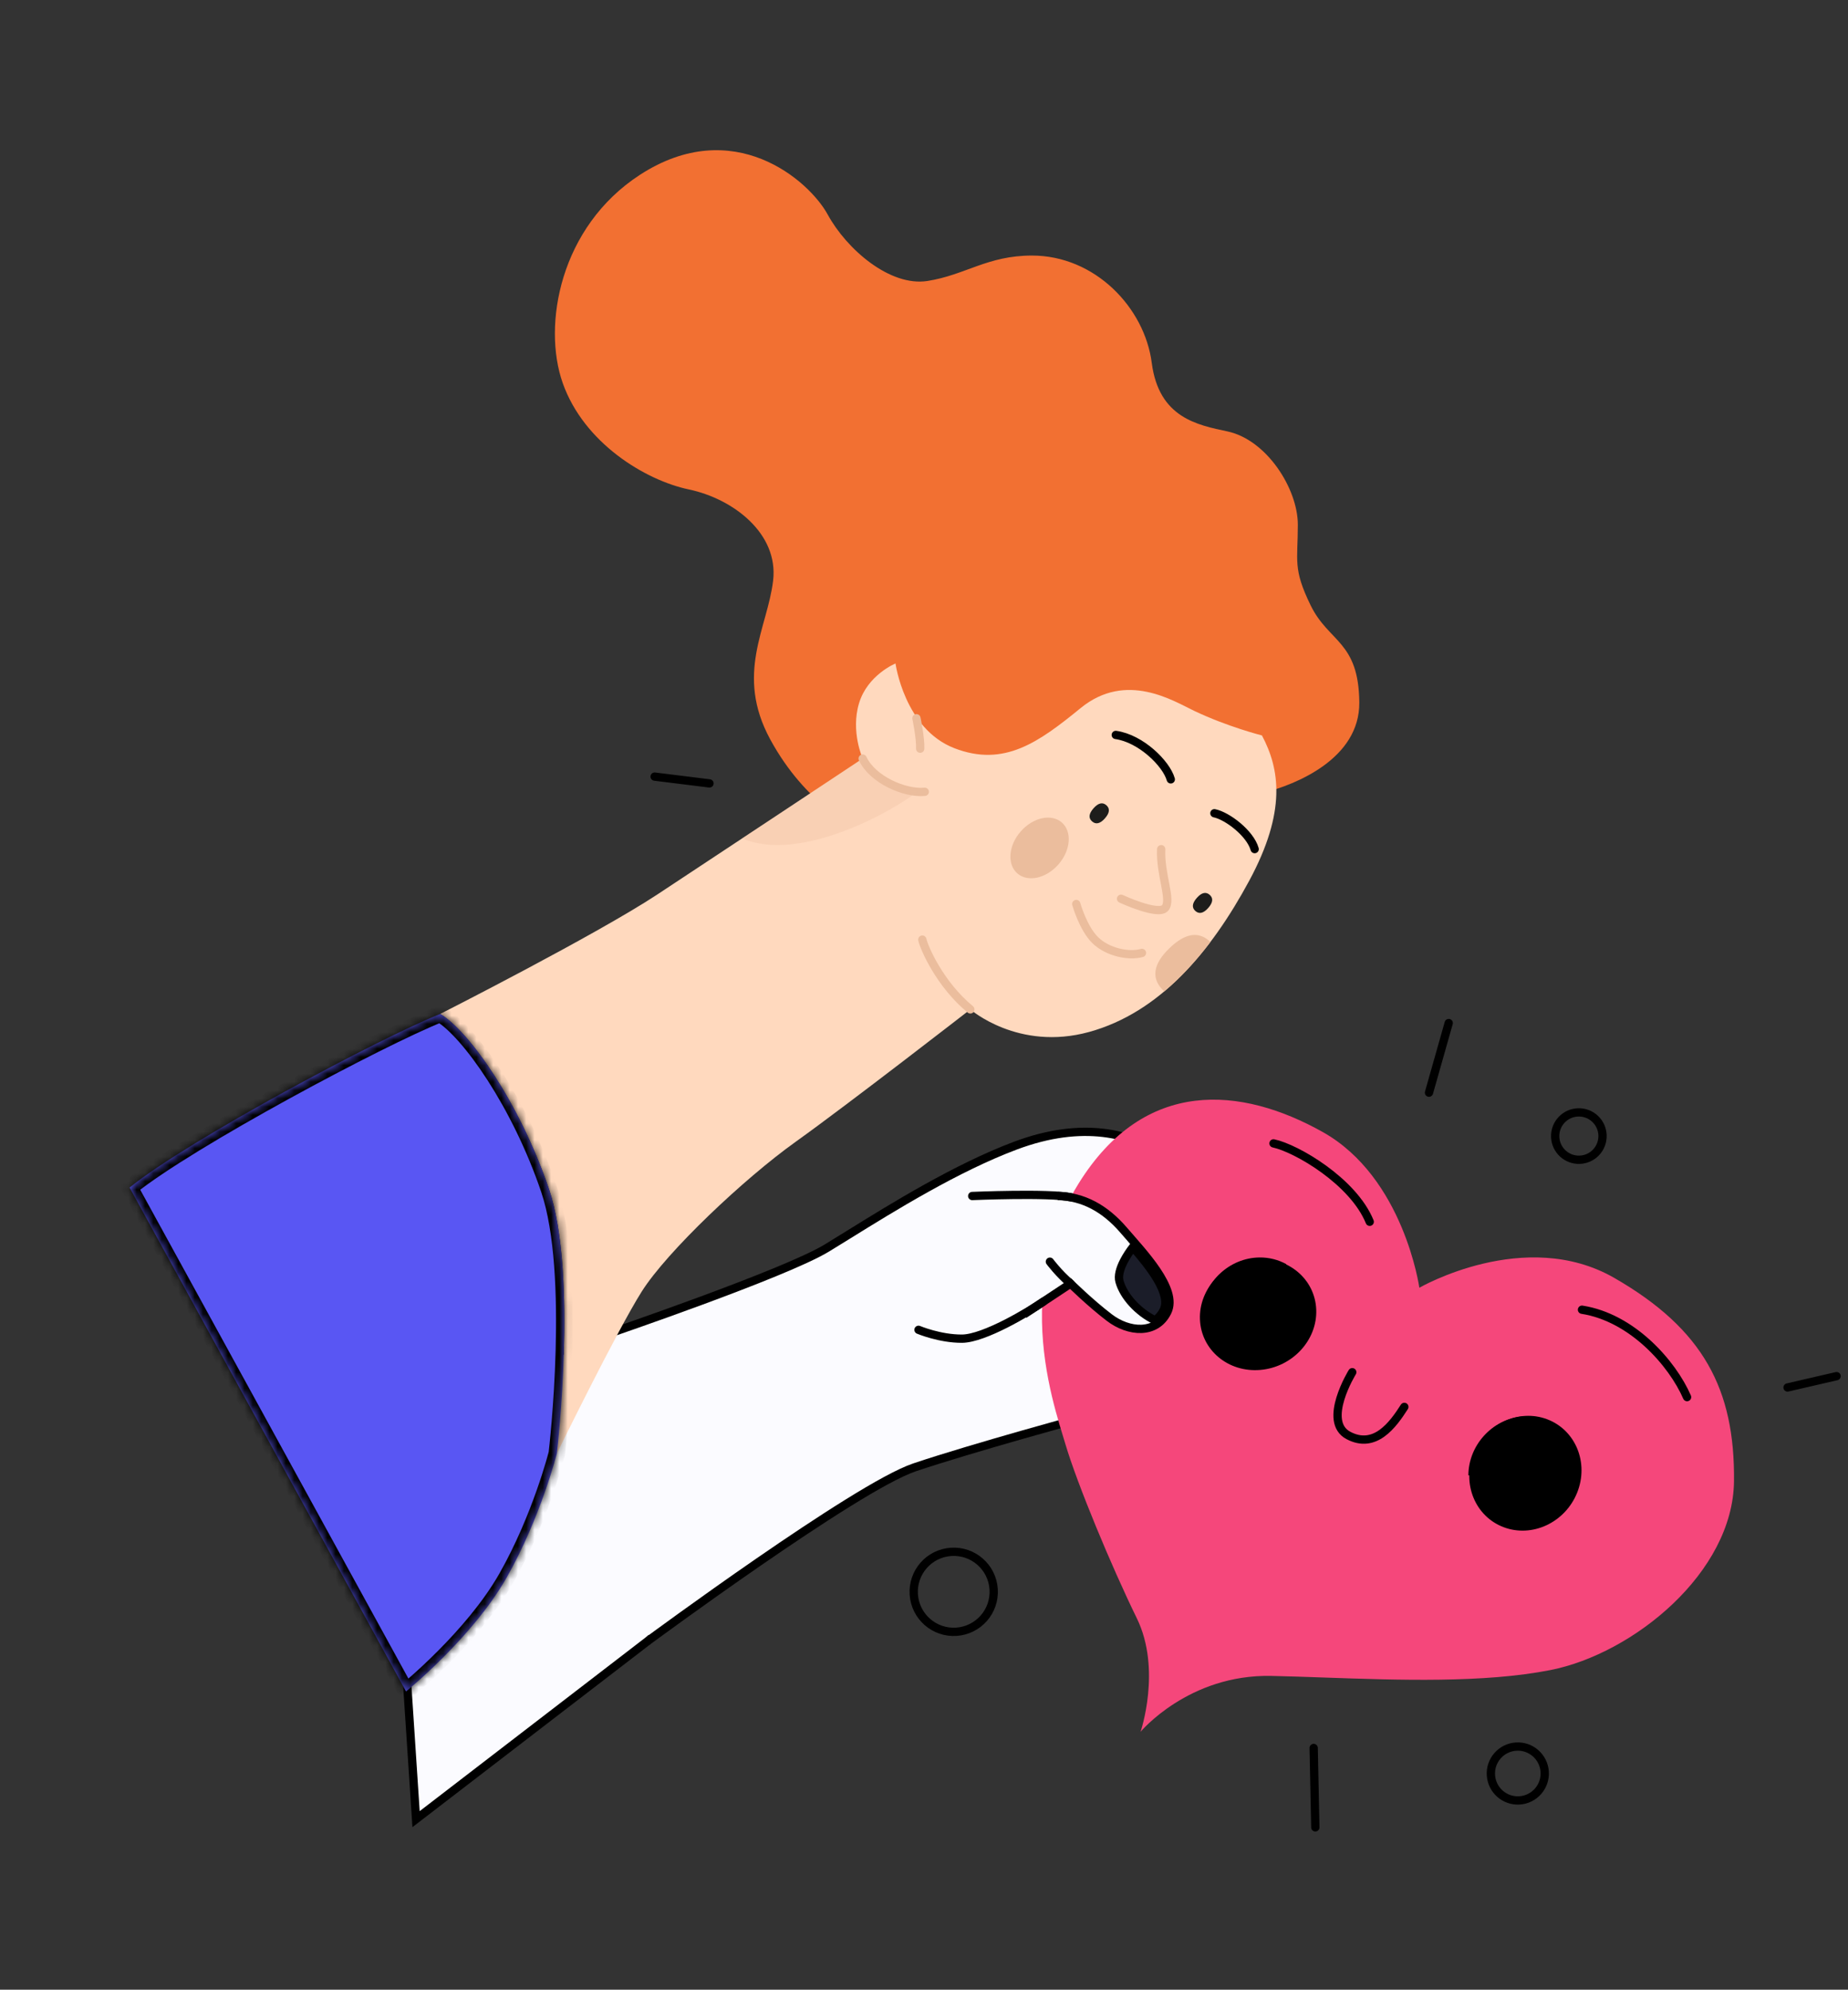 <svg width="223" height="240" viewBox="0 0 223 240" fill="none" xmlns="http://www.w3.org/2000/svg">
<rect x="0" y="0" width="223" height="240" fill="#333333" stroke="none"/>
<path d="M73.338 160.909L73.329 160.912L73.327 160.913L73.324 160.914L46.991 170.606L50.206 219.428L78.182 197.931L78.182 197.931L78.189 197.925L78.486 198.328C78.189 197.925 78.189 197.925 78.19 197.925L78.191 197.924L78.194 197.922L78.208 197.912L78.262 197.872L78.474 197.716C78.659 197.58 78.932 197.379 79.282 197.124C79.982 196.612 80.99 195.879 82.221 194.992C84.682 193.218 88.037 190.828 91.611 188.364C95.183 185.901 98.979 183.361 102.319 181.289C105.643 179.227 108.565 177.599 110.37 176.991C113.867 175.815 119.041 174.293 123.334 173.068C125.482 172.455 127.412 171.915 128.805 171.529C129.502 171.335 130.064 171.18 130.452 171.074C130.646 171.02 130.797 170.979 130.899 170.951L130.923 170.945L141.758 159.789L140.408 139.289C136.585 136.779 130.726 135.119 122.543 138.184C115.413 140.855 107.673 145.653 102.391 148.928C101.429 149.524 100.549 150.07 99.769 150.543C98.472 151.33 96.161 152.371 93.457 153.481C90.743 154.595 87.601 155.793 84.62 156.893C81.638 157.994 78.814 158.999 76.736 159.729C75.696 160.094 74.844 160.39 74.25 160.595C73.954 160.698 73.722 160.777 73.564 160.832L73.385 160.893L73.338 160.909Z" fill="#FBFBFF" stroke="black"/>
<path fill-rule="evenodd" clip-rule="evenodd" d="M159.608 136.543C169.41 142.036 171.274 155.33 171.274 155.33C171.274 155.33 184.026 147.957 194.796 154.144C205.567 160.332 209.355 167.605 209.244 178.648C209.133 189.692 197.092 199.469 187.102 201.444C179.106 203.025 168.717 202.66 159.77 202.346C157.54 202.268 155.399 202.193 153.408 202.152C143.426 201.944 137.633 208.891 137.633 208.891C137.633 208.891 140.205 201.372 137.174 195.183C134.143 188.995 129.985 178.996 128.561 174.185C128.478 173.904 128.382 173.592 128.278 173.251C127.258 169.914 125.397 163.823 125.784 156.845L129.186 154.831C129.186 154.831 131.502 157.123 133.856 158.923C136.209 160.724 139.51 160.996 140.866 158.253C142.082 155.792 138.712 151.949 136.366 149.275C136.097 148.967 135.841 148.675 135.607 148.403C133.931 146.45 131.567 145.037 129.206 144.401C129.501 143.85 129.818 143.301 130.159 142.752C138.136 129.926 149.806 131.051 159.608 136.543Z" fill="#F5477B"/>
<path d="M152.352 95.653C156.372 94.655 164.091 91.518 164.028 84.723C163.959 77.325 160.34 77.492 158.16 73.027C155.98 68.561 156.616 67.67 156.611 63.282C156.605 58.952 152.864 53.053 148.118 52.038C144.539 51.273 139.84 50.418 138.983 43.77C138.126 37.122 132.143 30.818 124.512 30.826C119.135 30.831 116.495 33.169 111.933 33.889C107.37 34.609 102.145 30.029 99.882 25.883C97.619 21.737 88.47 13.785 77.218 21.09C67.59 27.343 65.42 39.187 67.909 46.217C70.458 53.42 77.829 57.925 83.141 59.042C88.452 60.158 93.965 64.335 93.293 70.036C92.621 75.736 88.657 81.306 92.949 89.194C97.239 97.083 103.175 99.729 103.175 99.729L152.352 95.653Z" fill="#F27032"/>
<path d="M203.58 168.522C201.81 164.449 196.966 158.925 190.899 157.98" stroke="black" stroke-miterlimit="10" stroke-linecap="round" stroke-linejoin="round"/>
<path d="M165.286 147.373C163.295 142.484 156.403 138.489 153.676 137.917" stroke="black" stroke-miterlimit="10" stroke-linecap="round" stroke-linejoin="round"/>
<path d="M169.463 169.703C168.075 171.877 165.911 174.841 162.713 173.146C159.514 171.452 163.179 165.518 163.179 165.518" stroke="black" stroke-miterlimit="10" stroke-linecap="round" stroke-linejoin="round"/>
<path d="M177.834 175.34C179.288 171.747 183.259 169.892 186.704 171.197C190.148 172.503 191.762 176.474 190.308 180.067C188.854 183.661 184.883 185.516 181.438 184.21C177.993 182.905 176.38 178.934 177.834 175.34Z" fill="black"/>
<path d="M186.93 171.361C186.902 174.948 184.095 178.075 180.481 178.437C179.303 178.555 178.181 178.365 177.19 177.933C177.218 174.346 180.025 171.219 183.64 170.857C184.817 170.739 185.939 170.929 186.93 171.361Z" fill="black"/>
<path d="M144.799 159.156C144.65 155.463 147.67 152.201 151.545 151.871C155.419 151.54 158.681 154.265 158.83 157.958C158.979 161.651 155.958 164.912 152.084 165.243C148.209 165.574 144.948 162.848 144.799 159.156Z" fill="black"/>
<path d="M155.201 152.475C154.857 156.064 151.794 158.944 148.175 158.985C146.996 158.998 145.899 158.707 144.954 158.187C145.298 154.599 148.361 151.719 151.98 151.678C153.159 151.665 154.256 151.955 155.201 152.475Z" fill="black"/>
<path d="M152.279 88.71C154.431 92.758 155.257 97.872 150.745 106.236C146.115 114.818 139.955 122.136 131.414 124.48C122.874 126.823 117.093 121.757 117.093 121.757C117.093 121.757 102.343 133.204 96.04 137.705C89.737 142.206 80.468 150.987 77.433 155.796C74.397 160.605 67.197 175.327 67.197 175.327C67.197 175.327 69.759 153.787 66.249 143.437C62.738 133.088 56.612 124.377 53.123 122.303C53.123 122.303 71.876 112.792 79.307 107.902C86.737 103.012 104.102 91.498 104.102 91.498C104.102 91.498 102.63 88.243 103.662 84.823C104.693 81.403 108.061 80.028 108.061 80.028C108.061 80.028 109.139 87.919 115.159 90.247C121.178 92.575 125.366 89.514 130.413 85.401C135.914 80.919 141.616 84.565 144.125 85.755C148.196 87.687 152.279 88.71 152.279 88.71Z" fill="#FFD9BE"/>
<mask id="path-12-inside-1" fill="white">
<path fill-rule="evenodd" clip-rule="evenodd" d="M67.198 175.313C67.269 174.705 69.708 153.637 66.248 143.438C62.741 133.097 56.623 124.392 53.132 122.308L53.12 122.304C45.873 125.191 22.797 137.466 15.635 143.246L48.995 204.025C48.995 204.025 57.026 197.526 61.136 190.289C65.245 183.052 67.193 175.327 67.193 175.327C67.193 175.327 67.195 175.323 67.198 175.313Z"/>
</mask>
<path fill-rule="evenodd" clip-rule="evenodd" d="M67.198 175.313C67.269 174.705 69.708 153.637 66.248 143.438C62.741 133.097 56.623 124.392 53.132 122.308L53.12 122.304C45.873 125.191 22.797 137.466 15.635 143.246L48.995 204.025C48.995 204.025 57.026 197.526 61.136 190.289C65.245 183.052 67.193 175.327 67.193 175.327C67.193 175.327 67.195 175.323 67.198 175.313Z" fill="#5956F3"/>
<path d="M67.198 175.313L68.191 175.43L68.178 175.54L68.141 175.645L67.198 175.313ZM66.248 143.438L67.195 143.116L66.248 143.438ZM53.132 122.308L53.487 121.374L53.569 121.405L53.644 121.45L53.132 122.308ZM53.12 122.304L52.751 121.375L53.112 121.231L53.476 121.369L53.12 122.304ZM15.635 143.246L14.758 143.727L14.356 142.993L15.007 142.467L15.635 143.246ZM48.995 204.025L49.624 204.803L48.694 205.556L48.119 204.507L48.995 204.025ZM61.136 190.289L62.005 190.782L61.136 190.289ZM67.193 175.327L66.223 175.083L66.235 175.038L66.25 174.994L67.193 175.327ZM66.205 175.197C66.239 174.906 66.863 169.52 67.047 162.944C67.234 156.323 66.967 148.671 65.301 143.759L67.195 143.116C68.989 148.404 69.233 156.385 69.047 163C68.859 169.66 68.228 175.112 68.191 175.43L66.205 175.197ZM65.301 143.759C63.575 138.67 61.206 133.983 58.843 130.318C56.453 126.61 54.154 124.083 52.619 123.167L53.644 121.45C55.6 122.617 58.106 125.484 60.524 129.235C62.971 133.029 65.414 137.864 67.195 143.116L65.301 143.759ZM52.776 123.243L52.765 123.239L53.476 121.369L53.487 121.374L52.776 123.243ZM53.49 123.233C49.928 124.652 42.393 128.417 34.826 132.567C27.248 136.723 19.765 141.198 16.263 144.024L15.007 142.467C18.667 139.514 26.302 134.961 33.864 130.813C41.438 126.659 49.065 122.843 52.751 121.375L53.49 123.233ZM16.512 142.764L49.872 203.544L48.119 204.507L14.758 143.727L16.512 142.764ZM48.995 204.025C48.366 203.248 48.366 203.248 48.366 203.248C48.366 203.248 48.366 203.248 48.366 203.248C48.366 203.248 48.367 203.248 48.367 203.248C48.367 203.247 48.369 203.246 48.37 203.245C48.374 203.242 48.379 203.238 48.386 203.232C48.4 203.221 48.421 203.203 48.45 203.179C48.507 203.132 48.593 203.061 48.704 202.967C48.926 202.78 49.25 202.503 49.652 202.148C50.457 201.436 51.573 200.412 52.816 199.165C55.313 196.66 58.276 193.3 60.266 189.795L62.005 190.782C59.886 194.514 56.779 198.022 54.233 200.577C52.954 201.859 51.806 202.912 50.977 203.646C50.562 204.013 50.226 204.3 49.993 204.497C49.877 204.595 49.785 204.67 49.723 204.722C49.692 204.748 49.668 204.767 49.651 204.781C49.643 204.788 49.637 204.793 49.632 204.797C49.63 204.798 49.628 204.8 49.627 204.801C49.626 204.801 49.626 204.802 49.625 204.802C49.625 204.802 49.625 204.802 49.625 204.802C49.625 204.803 49.624 204.803 48.995 204.025ZM60.266 189.795C62.282 186.245 63.773 182.564 64.762 179.761C65.256 178.362 65.623 177.188 65.865 176.364C65.987 175.953 66.077 175.63 66.136 175.411C66.166 175.301 66.188 175.218 66.203 175.162C66.21 175.135 66.215 175.114 66.219 175.101C66.22 175.094 66.222 175.089 66.222 175.086C66.223 175.085 66.223 175.084 66.223 175.083C66.223 175.083 66.223 175.083 66.223 175.082C66.223 175.082 66.223 175.082 66.223 175.082C66.223 175.083 66.223 175.083 67.193 175.327C68.163 175.572 68.163 175.572 68.162 175.572C68.162 175.572 68.162 175.572 68.162 175.573C68.162 175.573 68.162 175.574 68.162 175.574C68.162 175.575 68.161 175.577 68.161 175.579C68.159 175.584 68.158 175.59 68.156 175.598C68.152 175.615 68.146 175.638 68.138 175.669C68.121 175.73 68.098 175.82 68.066 175.936C68.003 176.167 67.909 176.504 67.784 176.93C67.533 177.781 67.155 178.99 66.648 180.427C65.636 183.296 64.099 187.096 62.005 190.782L60.266 189.795ZM67.193 175.327C66.25 174.994 66.25 174.994 66.25 174.994C66.25 174.994 66.25 174.994 66.25 174.994C66.25 174.994 66.25 174.994 66.25 174.994C66.25 174.994 66.25 174.994 66.25 174.994C66.25 174.994 66.25 174.994 66.25 174.994C66.25 174.994 66.25 174.994 66.25 174.994C66.25 174.994 66.25 174.994 66.25 174.994C66.25 174.994 66.25 174.994 66.25 174.994C66.25 174.993 66.251 174.993 66.251 174.992C66.252 174.99 66.253 174.987 66.254 174.982L68.141 175.645C68.14 175.649 68.138 175.653 68.138 175.656C68.137 175.657 68.137 175.658 68.136 175.659C68.136 175.659 68.136 175.659 68.136 175.66C68.136 175.66 68.136 175.66 68.136 175.66C68.136 175.66 68.136 175.66 68.136 175.66C68.136 175.66 68.136 175.66 68.136 175.66C68.136 175.66 68.136 175.66 68.136 175.66C68.136 175.66 68.136 175.66 68.136 175.66C68.136 175.66 68.136 175.66 68.136 175.66C68.136 175.66 68.136 175.66 67.193 175.327Z" fill="black" mask="url(#path-12-inside-1)"/>
<path d="M144.422 108.307C143.851 108.954 143.794 109.487 144.25 109.888C144.707 110.288 145.23 110.163 145.801 109.517C146.372 108.869 146.43 108.336 145.973 107.936C145.516 107.535 144.993 107.66 144.422 108.307Z" fill="#1D1D1B"/>
<path d="M131.955 97.499C131.384 98.147 131.326 98.68 131.783 99.081C132.24 99.481 132.763 99.356 133.333 98.71C133.905 98.062 133.962 97.529 133.506 97.128C133.049 96.728 132.526 96.852 131.955 97.499Z" fill="#1D1D1B"/>
<path d="M122.758 105.348C121.503 104.248 121.688 101.982 123.173 100.288C124.658 98.594 126.88 98.112 128.135 99.213C129.391 100.313 129.205 102.578 127.72 104.273C126.235 105.967 124.014 106.449 122.758 105.348Z" fill="#EBBD9D"/>
<path d="M146.06 113.623C144.373 115.856 142.525 117.874 140.496 119.58C140.426 119.516 140.354 119.452 140.286 119.381C138.893 117.941 139.172 116.252 141.116 114.372C143.019 112.531 144.684 112.282 146.06 113.623Z" fill="#EBBD9D"/>
<path d="M104.099 91.499C105.279 94.04 109.163 95.74 111.591 95.51" stroke="#EBBD9D" stroke-miterlimit="10" stroke-linecap="round" stroke-linejoin="round"/>
<path d="M111.04 90.308C111.096 89.048 110.588 86.636 110.588 86.636" stroke="#EBBD9D" stroke-miterlimit="10" stroke-linecap="round" stroke-linejoin="round"/>
<path d="M140.123 102.431C139.972 105.445 141.434 108.561 140.59 109.524C139.745 110.488 135.278 108.408 135.278 108.408" stroke="#EBBD9D" stroke-miterlimit="10" stroke-linecap="round" stroke-linejoin="round"/>
<path d="M137.804 114.944C136.228 115.397 133.678 114.867 132.187 113.428C130.696 111.989 129.873 109.041 129.873 109.041" stroke="#EBBD9D" stroke-miterlimit="10" stroke-linecap="round" stroke-linejoin="round"/>
<path d="M117.092 121.756C113.399 118.717 111.502 114.302 111.299 113.338" stroke="#EBBD9D" stroke-miterlimit="10" stroke-linecap="round" stroke-linejoin="round"/>
<path d="M151.401 102.421C150.855 100.502 148.099 98.413 146.542 98.096" stroke="black" stroke-miterlimit="10" stroke-linecap="round" stroke-linejoin="round"/>
<path d="M141.279 94.009C140.733 92.09 137.671 89.078 134.641 88.65" stroke="black" stroke-miterlimit="10" stroke-linecap="round" stroke-linejoin="round"/>
<path d="M127.642 144.262C130.72 144.338 133.338 145.758 135.608 148.403C137.877 151.048 142.222 155.51 140.866 158.253C139.51 160.996 136.209 160.724 133.856 158.924C131.503 157.123 129.187 154.832 129.187 154.832L123.579 158.54" stroke="black"/>
<path d="M140.418 158.031L140.418 158.031C140.874 157.108 140.545 155.831 139.651 154.313C138.876 152.998 137.761 151.643 136.707 150.426C136.348 150.899 135.932 151.505 135.603 152.148C135.139 153.053 134.907 153.915 135.089 154.568L135.089 154.568C135.584 156.342 137.305 158.252 139.38 159.261C139.788 158.982 140.144 158.584 140.418 158.031Z" fill="#1B1D29" stroke="black"/>
<path d="M129.187 154.832C127.725 153.584 126.691 152.185 126.691 152.185" stroke="black" stroke-miterlimit="10" stroke-linecap="round" stroke-linejoin="round"/>
<path d="M129.27 144.42C126.509 143.869 117.317 144.265 117.317 144.265" stroke="black" stroke-miterlimit="10" stroke-linecap="round" stroke-linejoin="round"/>
<path d="M125.908 157.003C124.155 158.219 118.763 161.453 116.093 161.473C113.423 161.492 110.837 160.405 110.837 160.405" stroke="black" stroke-miterlimit="10" stroke-linecap="round" stroke-linejoin="round"/>
<path d="M110.267 192.325C110.091 189.664 112.107 187.364 114.768 187.189C117.43 187.013 119.73 189.029 119.905 191.69C120.08 194.352 118.065 196.652 115.403 196.827C112.742 197.002 110.442 194.987 110.267 192.325Z" stroke="black" stroke-miterlimit="10" stroke-linecap="round" stroke-linejoin="round"/>
<path d="M187.666 137.129C187.614 135.552 188.851 134.231 190.428 134.179C192.006 134.127 193.327 135.363 193.379 136.941C193.431 138.519 192.194 139.84 190.617 139.892C189.039 139.944 187.718 138.707 187.666 137.129Z" stroke="black" stroke-miterlimit="10" stroke-linecap="round" stroke-linejoin="round"/>
<path d="M174.818 123.402L172.437 131.8" stroke="black" stroke-miterlimit="10" stroke-linecap="round" stroke-linejoin="round"/>
<path d="M158.72 220.421L158.523 210.844" stroke="black" stroke-miterlimit="10" stroke-linecap="round" stroke-linejoin="round"/>
<path d="M221.621 165.993L215.705 167.36" stroke="black" stroke-miterlimit="10" stroke-linecap="round" stroke-linejoin="round"/>
<path d="M179.91 214.137C179.792 212.345 181.149 210.796 182.941 210.678C184.733 210.56 186.281 211.917 186.399 213.709C186.517 215.501 185.16 217.05 183.368 217.168C181.576 217.286 180.028 215.929 179.91 214.137Z" stroke="black" stroke-miterlimit="10" stroke-linecap="round" stroke-linejoin="round"/>
<path d="M85.615 94.497L78.996 93.676" stroke="black" stroke-miterlimit="10" stroke-linecap="round" stroke-linejoin="round"/>
<path opacity="0.32" d="M89.559 101.13L103.856 91.66C104.22 92.34 104.808 93.046 105.742 93.661C108.736 95.629 110.683 95.501 110.683 95.501C107.766 97.827 96.571 104.136 89.559 101.13Z" fill="#EBBD9D"/>
</svg>
